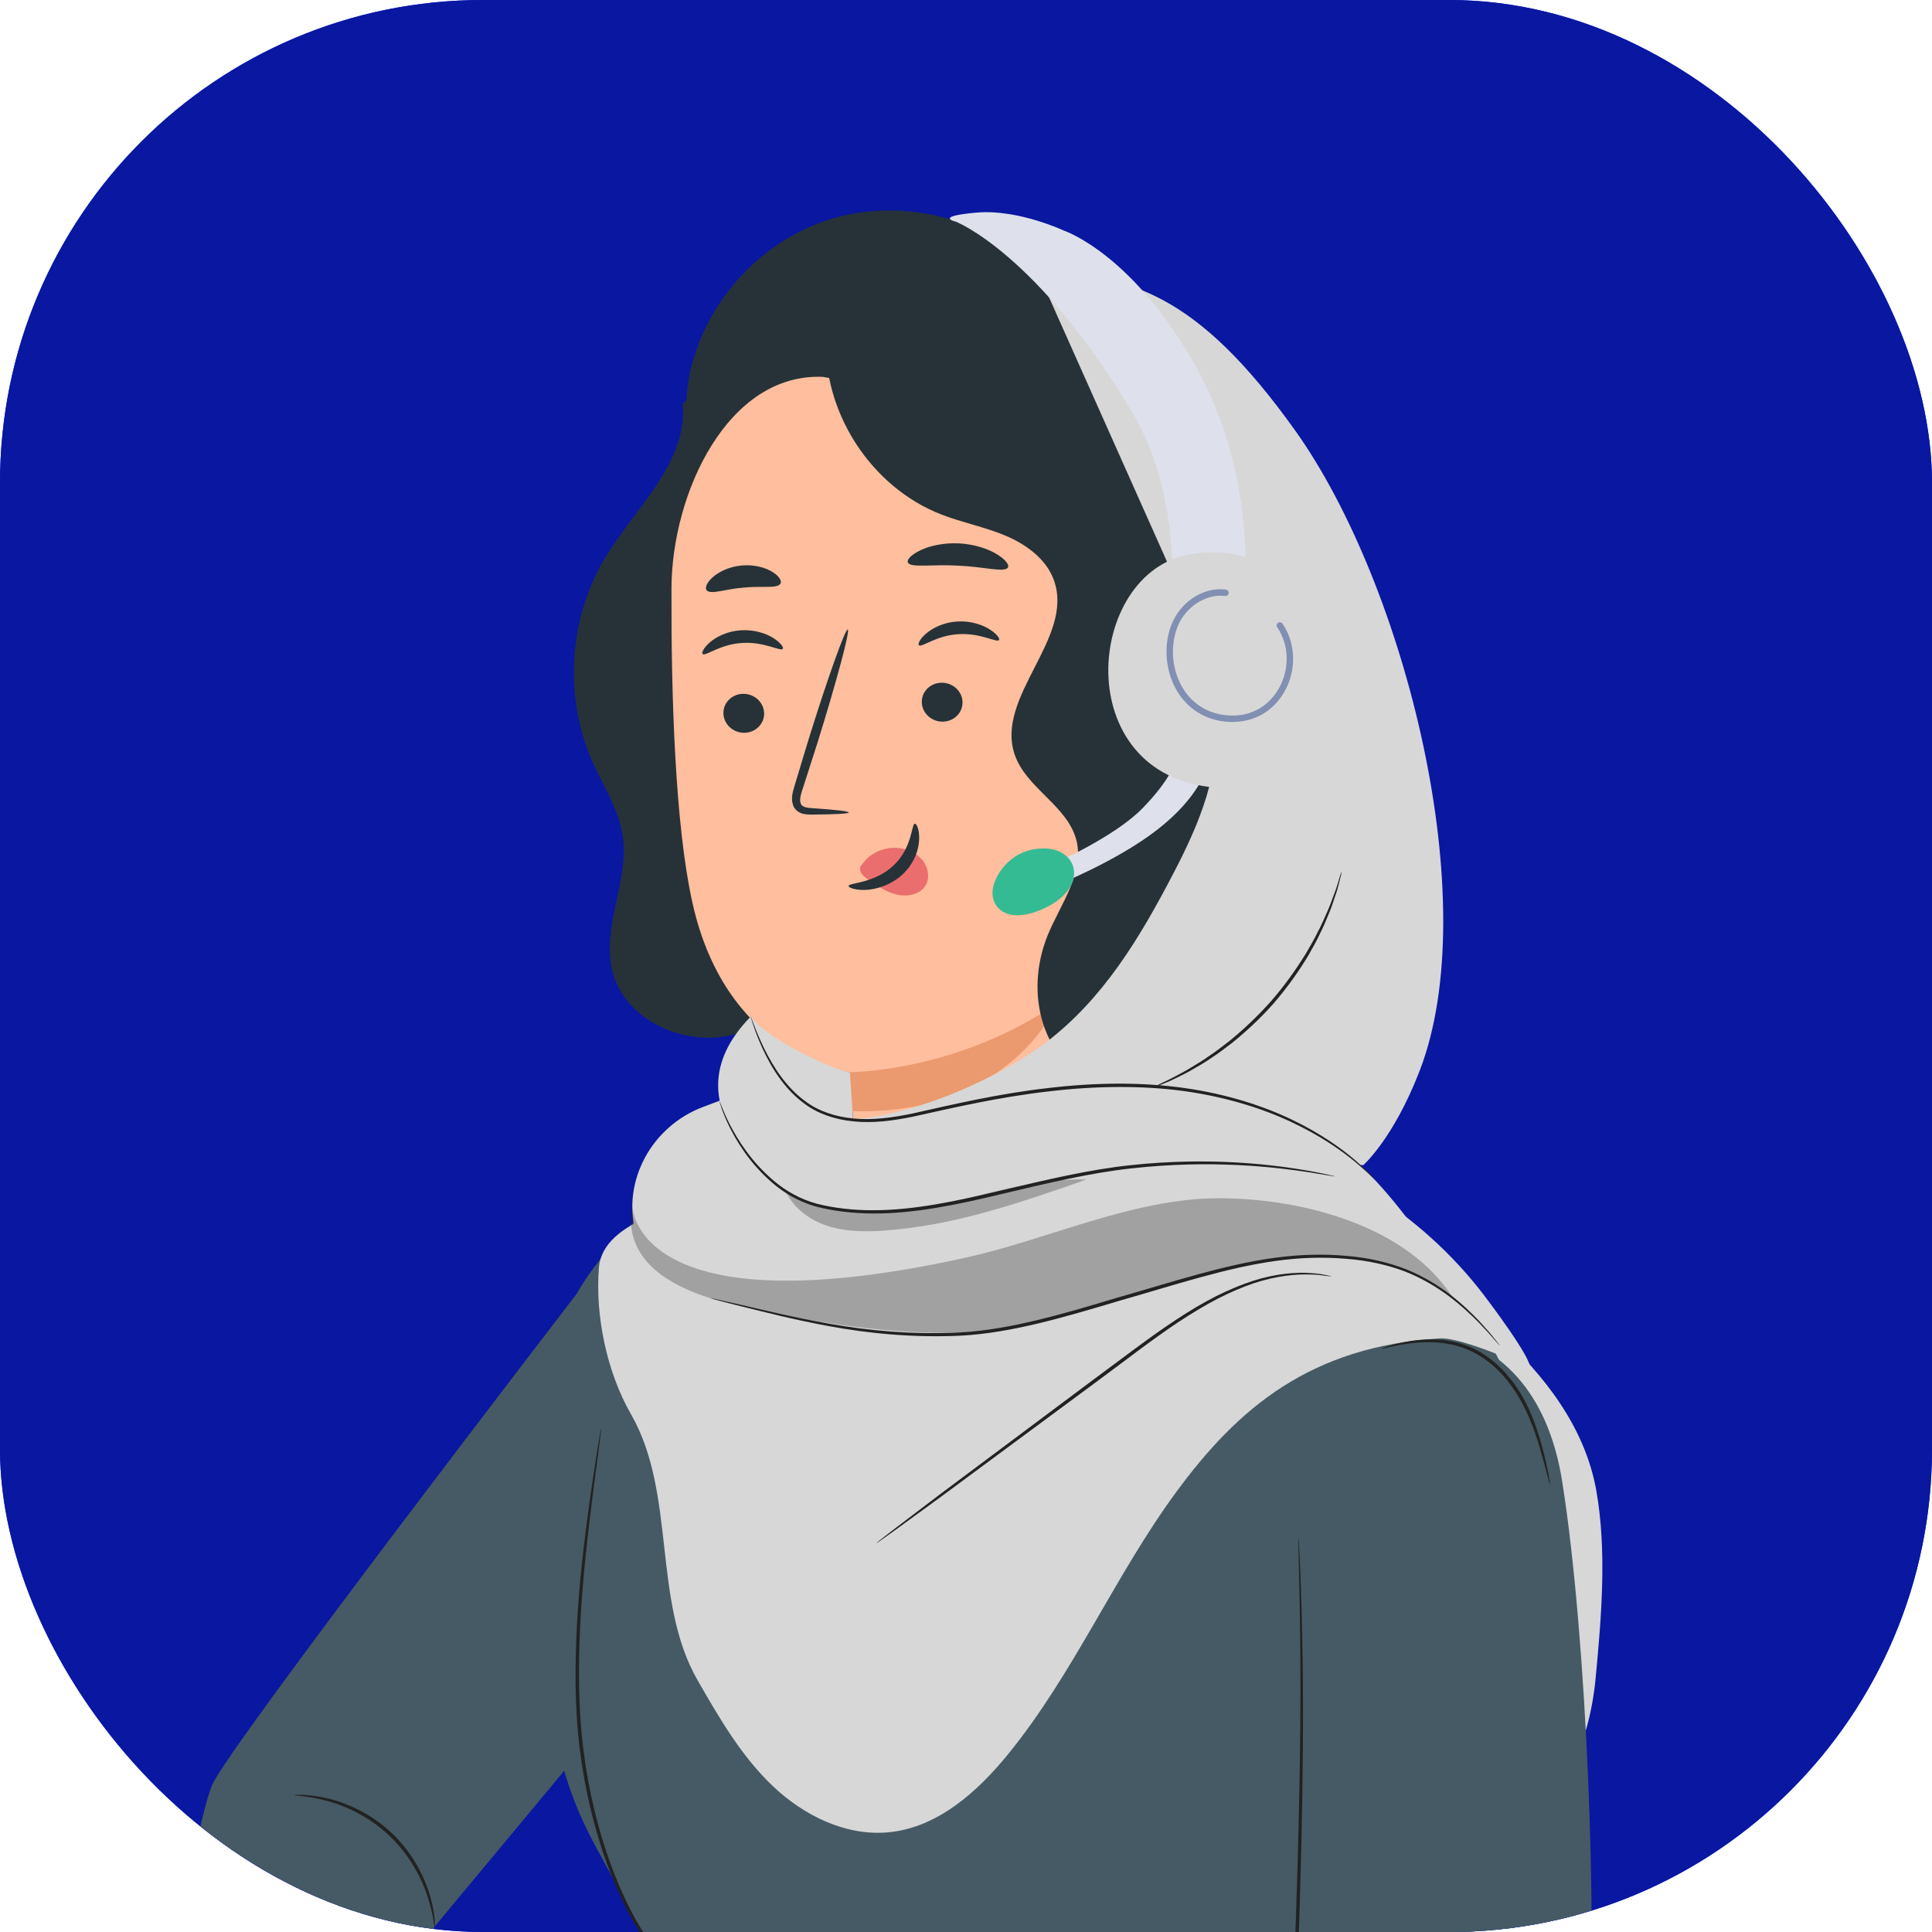 <svg width="80" height="80" viewBox="0 0 80 80" fill="none" xmlns="http://www.w3.org/2000/svg">
<g clip-path="url(#clip0_19077_17601)">
<rect width="80" height="80" rx="20" fill="#0019FF"/>
<rect x="-0.334" width="82" height="81" fill="#0A17A0"/>
<path d="M66.101 61.731C65.16 56.405 59.258 53.175 57.309 51.402L60.238 55.321C61.73 61.374 62.311 67.858 61.935 74.234C61.893 74.925 61.971 75.86 62.466 75.961C62.635 75.995 62.803 75.905 62.96 75.807C64.691 74.697 65.814 72.161 66.067 69.534C66.32 66.908 66.536 64.197 66.101 61.731Z" fill="#D7D7D7"/>
<path d="M61.783 55.75C61.505 55.211 61.62 53.506 60.106 55.289L60.011 54.621L50.609 47.41L29.682 48.497C27.674 48.624 24.654 52.101 23.904 53.542C23.286 58.944 23.159 63.739 23.159 63.739C23.159 63.739 22.44 69.745 23.159 72.584C23.878 75.424 24.73 76.45 25.845 78.657C26.96 80.865 28.862 82.784 28.862 82.784L29.839 90.371L51.702 92.332L61.713 91.759C61.713 91.759 60.817 76.803 60.817 76.537C60.817 76.413 62.067 73.525 63.41 70.461C65.691 65.242 64.401 60.812 61.783 55.75Z" fill="#455A64"/>
<path d="M6.877 82.956C6.987 82.945 8.079 75.574 8.793 73.894C9.467 72.313 23.902 53.543 23.902 53.543L27.301 64.487L25.843 70.344L17.97 79.807L15.748 86.667L6.877 82.956Z" fill="#455A64"/>
<path d="M64.69 61.364C63.653 54.794 58.535 55.08 58.535 55.08L53.448 63.931L53.443 82.229L28.9 84.353L28.445 90.516C28.445 90.516 52.895 96.105 58.544 94.232C62.282 92.993 65.44 89.867 65.785 84.757C66.136 79.645 65.729 67.937 64.69 61.364Z" fill="#455A64"/>
<path d="M18.005 79.808C17.977 79.811 17.955 79.317 17.716 78.567C17.483 77.822 16.983 76.822 16.109 75.999C15.236 75.176 14.207 74.735 13.449 74.547C12.685 74.353 12.191 74.362 12.193 74.333C12.193 74.325 12.317 74.317 12.539 74.322C12.761 74.328 13.084 74.362 13.474 74.446C14.25 74.612 15.311 75.047 16.21 75.892C17.106 76.738 17.604 77.772 17.817 78.536C17.927 78.921 17.977 79.241 17.997 79.463C18.016 79.684 18.014 79.808 18.005 79.808Z" fill="#222222"/>
<path d="M29.754 84.103C29.754 84.1 29.79 84.095 29.861 84.084C29.939 84.072 30.04 84.058 30.172 84.039C30.456 84.002 30.861 83.949 31.375 83.881C32.428 83.749 33.939 83.561 35.802 83.328C39.549 82.873 44.715 82.246 50.417 81.553C51.529 81.421 52.619 81.289 53.661 81.165L53.597 81.235C53.785 76.258 53.869 71.87 53.844 68.73C53.836 67.159 53.81 65.898 53.788 65.03C53.776 64.603 53.771 64.269 53.765 64.033C53.765 63.926 53.762 63.839 53.762 63.775C53.762 63.716 53.762 63.688 53.765 63.688C53.768 63.688 53.771 63.716 53.776 63.775C53.779 63.839 53.785 63.923 53.793 64.033C53.805 64.269 53.821 64.6 53.841 65.027C53.878 65.895 53.917 67.154 53.939 68.727C53.99 71.87 53.922 76.263 53.74 81.241L53.737 81.303L53.675 81.311C52.633 81.438 51.541 81.567 50.431 81.702C44.726 82.379 39.56 82.988 35.81 83.435C33.945 83.648 32.431 83.822 31.378 83.943C30.861 83.999 30.456 84.044 30.172 84.075C30.04 84.089 29.936 84.098 29.858 84.106C29.79 84.103 29.754 84.106 29.754 84.103Z" fill="#222222"/>
<path d="M29.089 84.557C29.086 84.557 29.078 84.518 29.064 84.442C29.049 84.355 29.033 84.242 29.01 84.099C28.965 83.785 28.903 83.346 28.825 82.79L28.833 82.81C28.342 82.265 27.709 81.568 26.974 80.751L26.971 80.748L26.968 80.745C26.637 80.265 26.299 79.728 25.988 79.127C25.681 78.526 25.389 77.872 25.131 77.169C24.622 75.762 24.224 74.169 24.013 72.473C23.78 70.63 23.811 68.855 23.892 67.254C23.979 65.65 24.145 64.214 24.302 63.012C24.459 61.81 24.608 60.841 24.715 60.169C24.768 59.843 24.811 59.588 24.841 59.4C24.856 59.318 24.87 59.254 24.878 59.2C24.887 59.155 24.892 59.133 24.895 59.133C24.898 59.133 24.898 59.158 24.892 59.203C24.887 59.256 24.878 59.324 24.87 59.405C24.844 59.593 24.814 59.852 24.771 60.181C24.684 60.852 24.549 61.824 24.406 63.029C24.263 64.231 24.108 65.666 24.027 67.265C23.954 68.863 23.926 70.627 24.159 72.459C24.367 74.141 24.76 75.726 25.26 77.124C25.516 77.824 25.799 78.476 26.1 79.071C26.403 79.667 26.735 80.203 27.058 80.683L27.055 80.678C27.783 81.504 28.403 82.212 28.889 82.762L28.898 82.77V82.782C28.962 83.341 29.013 83.782 29.049 84.094C29.064 84.237 29.075 84.349 29.083 84.439C29.092 84.518 29.094 84.557 29.089 84.557Z" fill="#222222"/>
<path d="M12.886 83.859C12.678 82.66 11.583 81.722 11.583 81.722C11.583 81.722 11.063 80.264 10.279 79.879C9.498 79.494 8.872 80.264 8.195 80.056C7.518 79.848 6.057 79.795 5.588 80.056C5.119 80.317 4.546 81.775 4.546 81.775C4.546 81.775 3.869 81.775 3.192 82.14C2.667 82.424 2.392 82.769 2.296 82.91C1.906 82.716 1.414 82.885 1.108 83.194C0.799 83.503 0.636 83.927 0.481 84.334C0.355 84.666 0.229 84.997 0.102 85.329C0.043 85.483 -0.016 85.649 0.004 85.812C0.04 86.09 0.321 86.295 0.602 86.309C0.883 86.32 1.153 86.174 1.349 85.975C1.532 85.789 1.717 85.573 1.852 85.348L1.945 86C1.945 86 2.102 87.031 2.934 87.095C3.507 87.138 4.133 86.469 4.133 86.469L5.591 86.312L5.799 87.769C5.799 87.769 6.085 88.719 7.153 88.708C7.675 88.702 8.352 87.823 8.352 87.823L9.706 88.345C9.706 88.345 11.271 89.441 11.998 89.076C12.729 88.71 12.521 87.93 12.521 87.93C12.521 87.93 13.043 87.357 13.251 86.73C13.459 86.104 13.097 85.059 12.886 83.859Z" fill="#FFBE9D"/>
<path d="M34.901 31.824C34.291 25.74 33.002 19.684 33.269 13.574L28.266 16.689C28.513 19.108 26.339 20.987 25.075 23.066C23.547 25.583 23.339 28.855 24.533 31.546C24.982 32.557 25.62 33.513 25.785 34.605C26.061 36.453 24.926 38.333 25.345 40.156C25.828 42.254 28.398 43.409 30.468 42.816C32.538 42.223 34.019 40.299 34.628 38.234C35.241 36.173 35.114 33.968 34.901 31.824Z" fill="#263238"/>
<path d="M28.528 15.656C29.076 12.701 31.309 10.123 34.152 9.151C36.994 8.182 40.34 8.861 42.579 10.864C43.492 11.682 44.239 12.704 45.295 13.322C46.489 14.021 46.641 13.786 47.958 14.21C49.275 14.634 51.848 18.066 51.896 19.448L52.916 25.457C52.952 26.878 51.18 27.788 49.812 27.409C48.441 27.03 47.475 25.833 46.688 24.648C45.902 23.462 45.154 22.179 43.944 21.434C41.935 20.201 39.357 20.831 37.081 21.446C34.806 22.061 32.163 22.564 30.27 21.159C28.64 19.954 28.157 17.651 28.528 15.656Z" fill="#263238"/>
<path d="M27.804 24.373C27.815 20.418 30.135 15.429 34.084 15.606L46.528 17.966C47.728 18.019 48.688 18.983 48.736 20.185L49.205 49.82C49.236 49.825 49.261 49.828 49.292 49.834C49.292 49.834 44.969 60.707 36.711 58.665C35.073 58.261 36.284 54.185 35.851 52.398L35.77 52.415C35.753 52.202 35.739 52.002 35.722 51.797C35.326 49.73 35.422 47.744 35.422 47.744C35.25 45.359 35.191 44.382 35.191 44.404C35.191 44.404 30.107 43.87 28.669 37.367C27.95 34.129 27.79 28.766 27.804 24.373Z" fill="#FFBE9D"/>
<path d="M29.955 29.542C29.967 29.989 30.354 30.346 30.818 30.343C31.281 30.34 31.652 29.978 31.641 29.531C31.63 29.084 31.242 28.728 30.778 28.73C30.312 28.733 29.944 29.096 29.955 29.542Z" fill="#263238"/>
<path d="M29.099 27.082C29.211 27.186 29.82 26.674 30.725 26.624C31.63 26.559 32.323 26.986 32.413 26.868C32.458 26.818 32.34 26.624 32.037 26.43C31.739 26.236 31.242 26.062 30.677 26.099C30.113 26.135 29.652 26.371 29.391 26.601C29.127 26.832 29.042 27.037 29.099 27.082Z" fill="#263238"/>
<path d="M38.17 29.081C38.181 29.528 38.569 29.885 39.032 29.882C39.496 29.879 39.867 29.517 39.856 29.07C39.844 28.623 39.457 28.267 38.993 28.27C38.527 28.272 38.159 28.635 38.17 29.081Z" fill="#263238"/>
<path d="M38.052 26.718C38.164 26.822 38.774 26.311 39.678 26.261C40.583 26.196 41.276 26.62 41.366 26.505C41.411 26.452 41.293 26.261 40.99 26.067C40.692 25.873 40.195 25.699 39.63 25.735C39.066 25.772 38.605 26.008 38.344 26.238C38.08 26.466 37.995 26.671 38.052 26.718Z" fill="#263238"/>
<path d="M35.146 33.643C35.146 33.592 34.579 33.528 33.657 33.466C33.424 33.454 33.202 33.423 33.155 33.266C33.09 33.103 33.172 32.848 33.267 32.572C33.45 31.999 33.643 31.398 33.846 30.769C34.646 28.204 35.208 26.098 35.104 26.067C35 26.036 34.267 28.089 33.469 30.657C33.278 31.289 33.096 31.893 32.922 32.468C32.849 32.735 32.717 33.044 32.857 33.384C32.93 33.553 33.107 33.668 33.259 33.699C33.41 33.735 33.539 33.73 33.655 33.73C34.576 33.724 35.146 33.693 35.146 33.643Z" fill="#263238"/>
<path d="M35.154 44.4C35.154 44.4 39.59 44.419 43.809 41.523C43.809 41.523 41.865 46.228 35.255 46.009L35.154 44.4Z" fill="#EB996E"/>
<path d="M35.693 35.801C35.993 35.352 36.55 35.079 37.12 35.108C37.516 35.127 37.923 35.293 38.181 35.599C38.44 35.905 38.519 36.358 38.319 36.675C38.094 37.034 37.589 37.144 37.151 37.046C36.71 36.947 36.322 36.686 35.951 36.425C35.85 36.352 35.743 36.276 35.676 36.172C35.608 36.068 35.586 35.928 35.656 35.835" fill="#EB6E6E"/>
<path d="M37.883 34.11C37.734 34.11 37.794 35.093 36.993 35.843C36.195 36.593 35.139 36.548 35.139 36.686C35.128 36.747 35.383 36.863 35.827 36.849C36.263 36.837 36.889 36.66 37.378 36.203C37.867 35.745 38.052 35.157 38.06 34.753C38.074 34.334 37.948 34.099 37.883 34.11Z" fill="#263238"/>
<path d="M37.591 23.287C37.694 23.529 38.593 23.357 39.664 23.422C40.737 23.464 41.613 23.725 41.739 23.495C41.796 23.385 41.633 23.163 41.27 22.944C40.914 22.728 40.352 22.534 39.709 22.5C39.065 22.47 38.487 22.604 38.11 22.787C37.731 22.967 37.546 23.172 37.591 23.287Z" fill="#263238"/>
<path d="M29.259 24.441C29.43 24.638 30.043 24.385 30.793 24.332C31.54 24.25 32.189 24.388 32.321 24.163C32.38 24.054 32.267 23.854 31.975 23.677C31.689 23.5 31.222 23.368 30.708 23.416C30.194 23.464 29.759 23.677 29.509 23.905C29.256 24.13 29.183 24.346 29.259 24.441Z" fill="#263238"/>
<path d="M34.209 13.915L34.72 13.168C38.535 13.365 42.321 14.084 45.942 15.297C47.389 15.783 48.864 16.381 49.903 17.499C51.333 19.039 51.684 21.264 51.968 23.348C53.041 31.278 54.029 39.455 51.996 47.196C51.333 46.264 50.125 45.901 48.99 45.755C47.855 45.609 46.673 45.609 45.625 45.151C44.476 44.648 43.591 43.609 43.203 42.415C42.816 41.221 42.908 39.896 43.38 38.733C43.911 37.432 44.92 36.146 44.569 34.786C44.201 33.362 42.493 32.64 42.018 31.25C41.195 28.845 44.49 26.435 43.645 24.039C43.333 23.154 42.504 22.547 41.639 22.182C40.774 21.817 39.841 21.64 38.968 21.3C36.055 20.162 34.041 17.042 34.209 13.915Z" fill="#263238"/>
<path d="M53.633 17.831C49.549 12.107 46.782 11.413 42.942 11.199L48.282 23.166C49.082 25.09 50.184 27.427 50.355 29.506C50.557 31.966 49.703 34.031 48.56 36.219C47.189 38.845 45.684 41.351 43.327 43.152C40.973 44.949 35.723 47.211 32.998 46.045L36.799 48.169L45.877 48.202L56.453 48.244C56.453 48.244 57.689 47.163 58.776 44.362C61.498 37.357 58.189 24.216 53.633 17.831Z" fill="#D7D7D7"/>
<path d="M61.164 55.117C61.164 55.117 58.889 50.449 55.919 47.881C52.95 45.314 51.127 45.339 46.891 45.699C42.655 46.058 36.728 46.724 35.324 46.37L35.192 44.398C34.495 44.331 31.639 42.938 31.082 42.098C30.02 43.185 29.557 44.342 29.799 45.578L29.105 45.839C27.004 46.634 25.751 48.873 26.318 51.047C26.582 52.058 27.223 52.679 28.501 52.898C33.585 53.778 47.178 50.103 51.271 50.084C55.366 50.067 61.164 55.117 61.164 55.117Z" fill="#D7D7D7"/>
<path d="M28.053 52.858C28.053 52.85 28.176 52.858 28.407 52.878C28.637 52.9 28.977 52.937 29.418 52.968C30.294 53.035 31.57 53.102 33.143 53.029C34.713 52.954 36.578 52.734 38.609 52.288C39.626 52.066 40.685 51.796 41.772 51.482C42.856 51.148 43.977 50.802 45.129 50.448C47.426 49.746 49.735 49.271 51.842 49.479C53.946 49.661 55.747 50.378 57.112 51.175C58.48 51.987 59.426 52.875 60.014 53.535C60.306 53.867 60.522 54.133 60.654 54.327C60.792 54.515 60.859 54.617 60.853 54.622C60.848 54.628 60.766 54.535 60.617 54.358C60.474 54.176 60.249 53.92 59.949 53.6C59.348 52.962 58.393 52.102 57.03 51.322C55.671 50.552 53.89 49.864 51.825 49.698C49.758 49.507 47.485 49.976 45.196 50.675C44.047 51.021 42.929 51.389 41.837 51.706C40.744 52.018 39.679 52.285 38.657 52.504C36.612 52.942 34.733 53.148 33.151 53.201C31.57 53.251 30.289 53.159 29.412 53.063C28.974 53.018 28.634 52.968 28.404 52.931C28.174 52.889 28.053 52.867 28.053 52.858Z" fill="#263238"/>
<path d="M61.407 53.576C56.278 46.907 46.441 44.36 38.719 47.697L30.561 49.424C28.413 49.798 24.966 50.497 24.8 52.486C24.637 54.478 25.132 56.826 26.126 58.556C28.019 61.854 26.991 66.273 28.884 69.573C29.78 71.132 30.693 72.714 31.994 73.952C33.294 75.191 35.067 76.059 36.853 75.865C38.842 75.652 40.471 74.197 41.736 72.646C44.458 69.306 46.157 65.25 48.708 61.778C51.258 58.306 54.258 55.753 59.612 55.421C60.587 55.362 63.356 56.657 63.356 56.657C63.446 56.27 61.651 53.893 61.407 53.576Z" fill="#D7D7D7"/>
<g opacity="0.3">
<path d="M50.44 49.617C46.898 49.626 43.423 51.319 39.985 52.078C26.176 55.117 26.176 49.909 26.176 49.909C25.743 52.356 28.041 53.482 30.46 54.041C35.078 55.109 39.999 55.682 43.342 54.62C46.024 53.766 48.83 53.148 51.541 52.376C54.249 51.603 58.159 51.895 60.212 53.822C58.367 50.797 53.982 49.609 50.44 49.617Z" fill="#222222"/>
</g>
<g opacity="0.3">
<path d="M32.501 49.246C32.796 49.982 33.49 50.504 34.243 50.754C34.995 51.004 35.807 51.01 36.599 50.956C39.487 50.76 42.262 49.796 44.995 48.841C42.81 48.765 40.698 49.527 38.554 49.954C36.411 50.383 33.995 50.42 32.254 49.1" fill="#222222"/>
</g>
<path d="M62.104 55.721C62.101 55.724 62.081 55.702 62.042 55.657C61.997 55.606 61.941 55.542 61.868 55.46C61.722 55.283 61.491 55.036 61.191 54.721C60.578 54.117 59.635 53.23 58.188 52.654C57.466 52.379 56.632 52.188 55.722 52.123C54.812 52.044 53.834 52.07 52.82 52.213C50.783 52.491 48.626 53.213 46.342 53.865C44.07 54.544 41.87 55.196 39.795 55.306C37.727 55.404 35.865 55.196 34.334 54.915C32.8 54.632 31.578 54.309 30.733 54.101C30.317 53.994 29.991 53.913 29.761 53.851C29.657 53.823 29.573 53.8 29.508 53.783C29.452 53.766 29.424 53.758 29.424 53.755C29.424 53.752 29.455 53.758 29.511 53.769C29.576 53.783 29.66 53.8 29.767 53.823C30 53.876 30.328 53.949 30.744 54.044C31.592 54.238 32.817 54.544 34.351 54.814C35.882 55.084 37.736 55.278 39.786 55.171C41.842 55.056 44.025 54.407 46.3 53.724C48.584 53.073 50.744 52.353 52.8 52.081C53.826 51.941 54.817 51.918 55.733 52.002C56.651 52.073 57.497 52.272 58.227 52.559C59.691 53.154 60.632 54.061 61.233 54.682C61.528 55.002 61.753 55.258 61.89 55.441C61.958 55.525 62.011 55.592 62.053 55.646C62.087 55.696 62.104 55.721 62.104 55.721Z" fill="#222222"/>
<path d="M56.948 48.852C56.945 48.854 56.926 48.837 56.889 48.804C56.847 48.764 56.794 48.717 56.726 48.655C56.589 48.517 56.372 48.332 56.092 48.093C55.524 47.624 54.645 47.009 53.454 46.453C52.263 45.894 50.754 45.419 49.032 45.18C47.311 44.944 45.384 44.956 43.389 45.197C41.389 45.425 39.521 45.857 37.816 46.236C36.959 46.413 36.12 46.517 35.336 46.433C34.555 46.357 33.839 46.104 33.305 45.697C32.763 45.301 32.386 44.818 32.097 44.377C31.813 43.933 31.617 43.523 31.471 43.183C31.325 42.843 31.232 42.571 31.17 42.385C31.145 42.298 31.122 42.231 31.105 42.175C31.091 42.127 31.086 42.102 31.089 42.102C31.091 42.102 31.103 42.124 31.119 42.172C31.139 42.225 31.167 42.295 31.198 42.38C31.268 42.559 31.369 42.829 31.524 43.163C31.676 43.498 31.881 43.899 32.167 44.335C32.459 44.764 32.836 45.234 33.367 45.616C33.889 46.006 34.586 46.245 35.35 46.315C36.117 46.391 36.94 46.284 37.791 46.107C39.487 45.725 41.367 45.284 43.375 45.057C45.378 44.815 47.319 44.807 49.055 45.054C50.791 45.301 52.308 45.79 53.502 46.366C54.698 46.939 55.575 47.574 56.134 48.057C56.412 48.301 56.622 48.498 56.754 48.641C56.816 48.706 56.867 48.759 56.906 48.801C56.934 48.832 56.951 48.849 56.948 48.852Z" fill="#222222"/>
<path d="M55.284 48.711C55.284 48.714 55.259 48.711 55.211 48.706C55.155 48.697 55.088 48.686 55.004 48.672C54.81 48.641 54.543 48.596 54.203 48.54C53.506 48.436 52.495 48.301 51.239 48.242C49.984 48.18 48.481 48.197 46.829 48.383C45.178 48.562 43.394 48.986 41.523 49.43C39.658 49.883 37.84 50.259 36.161 50.248C35.324 50.245 34.526 50.15 33.801 49.964C33.074 49.762 32.461 49.394 31.981 48.978C31.015 48.144 30.489 47.234 30.178 46.605C29.871 45.967 29.787 45.582 29.787 45.582C29.79 45.582 29.801 45.605 29.818 45.647C29.838 45.7 29.863 45.765 29.894 45.843C29.961 46.015 30.068 46.267 30.228 46.579C30.554 47.194 31.088 48.088 32.048 48.9C32.523 49.304 33.127 49.655 33.832 49.846C34.546 50.026 35.332 50.116 36.161 50.113C37.824 50.116 39.624 49.736 41.489 49.287C43.357 48.843 45.15 48.422 46.812 48.248C48.473 48.068 49.984 48.065 51.242 48.138C52.504 48.211 53.515 48.363 54.209 48.484C54.554 48.548 54.824 48.602 55.006 48.644C55.091 48.663 55.158 48.68 55.211 48.692C55.262 48.7 55.287 48.709 55.284 48.711Z" fill="#222222"/>
<path d="M55.551 36.105C55.559 36.108 55.523 36.277 55.444 36.577C55.407 36.729 55.357 36.914 55.281 37.122C55.208 37.33 55.138 37.575 55.025 37.83C54.921 38.089 54.803 38.372 54.655 38.664C54.52 38.965 54.34 39.266 54.16 39.589C53.778 40.221 53.309 40.886 52.753 41.532C52.188 42.173 51.587 42.724 51.014 43.187C50.719 43.409 50.444 43.625 50.166 43.802C49.896 43.99 49.632 44.142 49.388 44.28C49.149 44.426 48.919 44.53 48.722 44.628C48.525 44.729 48.348 44.805 48.205 44.861C47.916 44.979 47.756 45.038 47.75 45.03C47.747 45.021 47.899 44.943 48.18 44.811C48.32 44.746 48.492 44.664 48.685 44.558C48.879 44.451 49.104 44.342 49.337 44.193C49.576 44.049 49.834 43.895 50.098 43.704C50.371 43.527 50.643 43.308 50.933 43.086C51.497 42.622 52.087 42.072 52.646 41.44C53.2 40.802 53.663 40.145 54.051 39.524C54.233 39.207 54.413 38.909 54.553 38.617C54.708 38.33 54.829 38.052 54.938 37.797C55.056 37.547 55.135 37.308 55.214 37.103C55.295 36.898 55.354 36.718 55.399 36.569C55.483 36.266 55.539 36.103 55.551 36.105Z" fill="#222222"/>
<path d="M55.129 52.849C55.129 52.855 55.05 52.847 54.901 52.83C54.823 52.819 54.733 52.807 54.629 52.793C54.522 52.779 54.396 52.782 54.255 52.774C53.696 52.754 52.873 52.819 51.918 53.136C51.444 53.296 50.935 53.512 50.41 53.782C49.885 54.054 49.345 54.383 48.789 54.748C47.679 55.484 46.525 56.392 45.283 57.305C42.809 59.133 40.573 60.788 38.938 61.996C38.132 62.583 37.474 63.063 37.005 63.403C36.783 63.56 36.606 63.687 36.474 63.779C36.353 63.864 36.286 63.906 36.283 63.903C36.281 63.9 36.34 63.849 36.458 63.757C36.587 63.658 36.755 63.524 36.971 63.358C37.432 63.007 38.081 62.515 38.876 61.911C40.505 60.695 42.733 59.026 45.196 57.187C46.438 56.274 47.595 55.372 48.716 54.636C49.275 54.268 49.823 53.942 50.356 53.672C50.89 53.406 51.404 53.192 51.887 53.035C52.856 52.726 53.694 52.675 54.258 52.715C54.398 52.726 54.525 52.731 54.635 52.748C54.738 52.768 54.828 52.785 54.907 52.799C55.053 52.827 55.129 52.844 55.129 52.849Z" fill="#222222"/>
<path d="M64.188 61.461C64.176 61.464 64.137 61.321 64.067 61.065C63.996 60.809 63.901 60.436 63.769 59.981C63.634 59.526 63.457 58.989 63.193 58.425C62.926 57.863 62.561 57.27 62.056 56.764C61.553 56.253 60.949 55.902 60.353 55.736C59.758 55.568 59.188 55.559 58.718 55.593C57.775 55.672 57.216 55.882 57.207 55.849C57.204 55.843 57.238 55.829 57.306 55.804C57.37 55.779 57.468 55.745 57.598 55.708C57.853 55.635 58.23 55.537 58.71 55.489C59.185 55.441 59.769 55.439 60.39 55.607C61.011 55.77 61.643 56.138 62.16 56.663C62.682 57.186 63.053 57.792 63.317 58.368C63.581 58.947 63.746 59.495 63.87 59.956C63.991 60.416 64.072 60.795 64.123 61.057C64.174 61.315 64.196 61.461 64.188 61.461Z" fill="#222222"/>
<path d="M49.93 31.877C49.93 31.877 49.635 33.016 47.946 34.336C46.256 35.657 43.807 36.626 43.807 36.626L43.612 35.77C43.612 35.77 46.146 34.67 47.321 33.456C48.496 32.246 48.641 31.582 48.641 31.582L49.93 31.877Z" fill="#DEE1EB"/>
<path d="M43.316 35.136C41.956 35.072 41.197 36.147 41.105 36.843C41.009 37.538 41.662 38.319 43.192 37.634C45.087 36.779 44.675 35.196 43.316 35.136Z" fill="#35BB93"/>
<path d="M48.507 24.774C48.507 24.774 48.946 20.536 46.883 17.076C42.947 10.476 39.575 9.177 39.575 9.177C39.575 9.177 38.63 8.961 40.449 8.802C42.155 8.655 44.058 9.551 44.058 9.551C44.058 9.551 47.02 10.53 49.665 15.454C52.311 20.377 51.442 25.609 51.442 25.609L48.507 24.774Z" fill="#DEE1EB"/>
<path d="M49.272 22.954C52.807 22.354 54.781 25.119 54.926 27.912C55.072 30.702 53.045 32.825 50.337 32.611C44.243 32.132 44.938 23.689 49.272 22.954Z" fill="#D7D7D7"/>
<path d="M51.036 29.894C51.97 29.894 52.758 29.426 53.209 28.599C53.691 27.715 53.652 26.625 53.106 25.823C53.063 25.763 52.981 25.748 52.921 25.788C52.861 25.83 52.843 25.912 52.886 25.972C53.375 26.693 53.411 27.672 52.974 28.471C52.563 29.227 51.831 29.656 50.965 29.628C50.156 29.607 49.471 29.237 49.038 28.588C48.541 27.846 48.428 26.824 48.747 25.979C49.066 25.142 49.936 24.574 50.728 24.677C50.799 24.687 50.866 24.634 50.877 24.563C50.887 24.488 50.834 24.425 50.763 24.414C49.837 24.29 48.864 24.925 48.499 25.887C48.147 26.81 48.275 27.928 48.818 28.737C49.304 29.461 50.064 29.873 50.958 29.894C50.987 29.894 51.011 29.894 51.036 29.894Z" fill="#818FB3"/>
</g>
<defs>
<clipPath id="clip0_19077_17601">
<rect width="80" height="80" rx="20" fill="white"/>
</clipPath>
</defs>
</svg>
